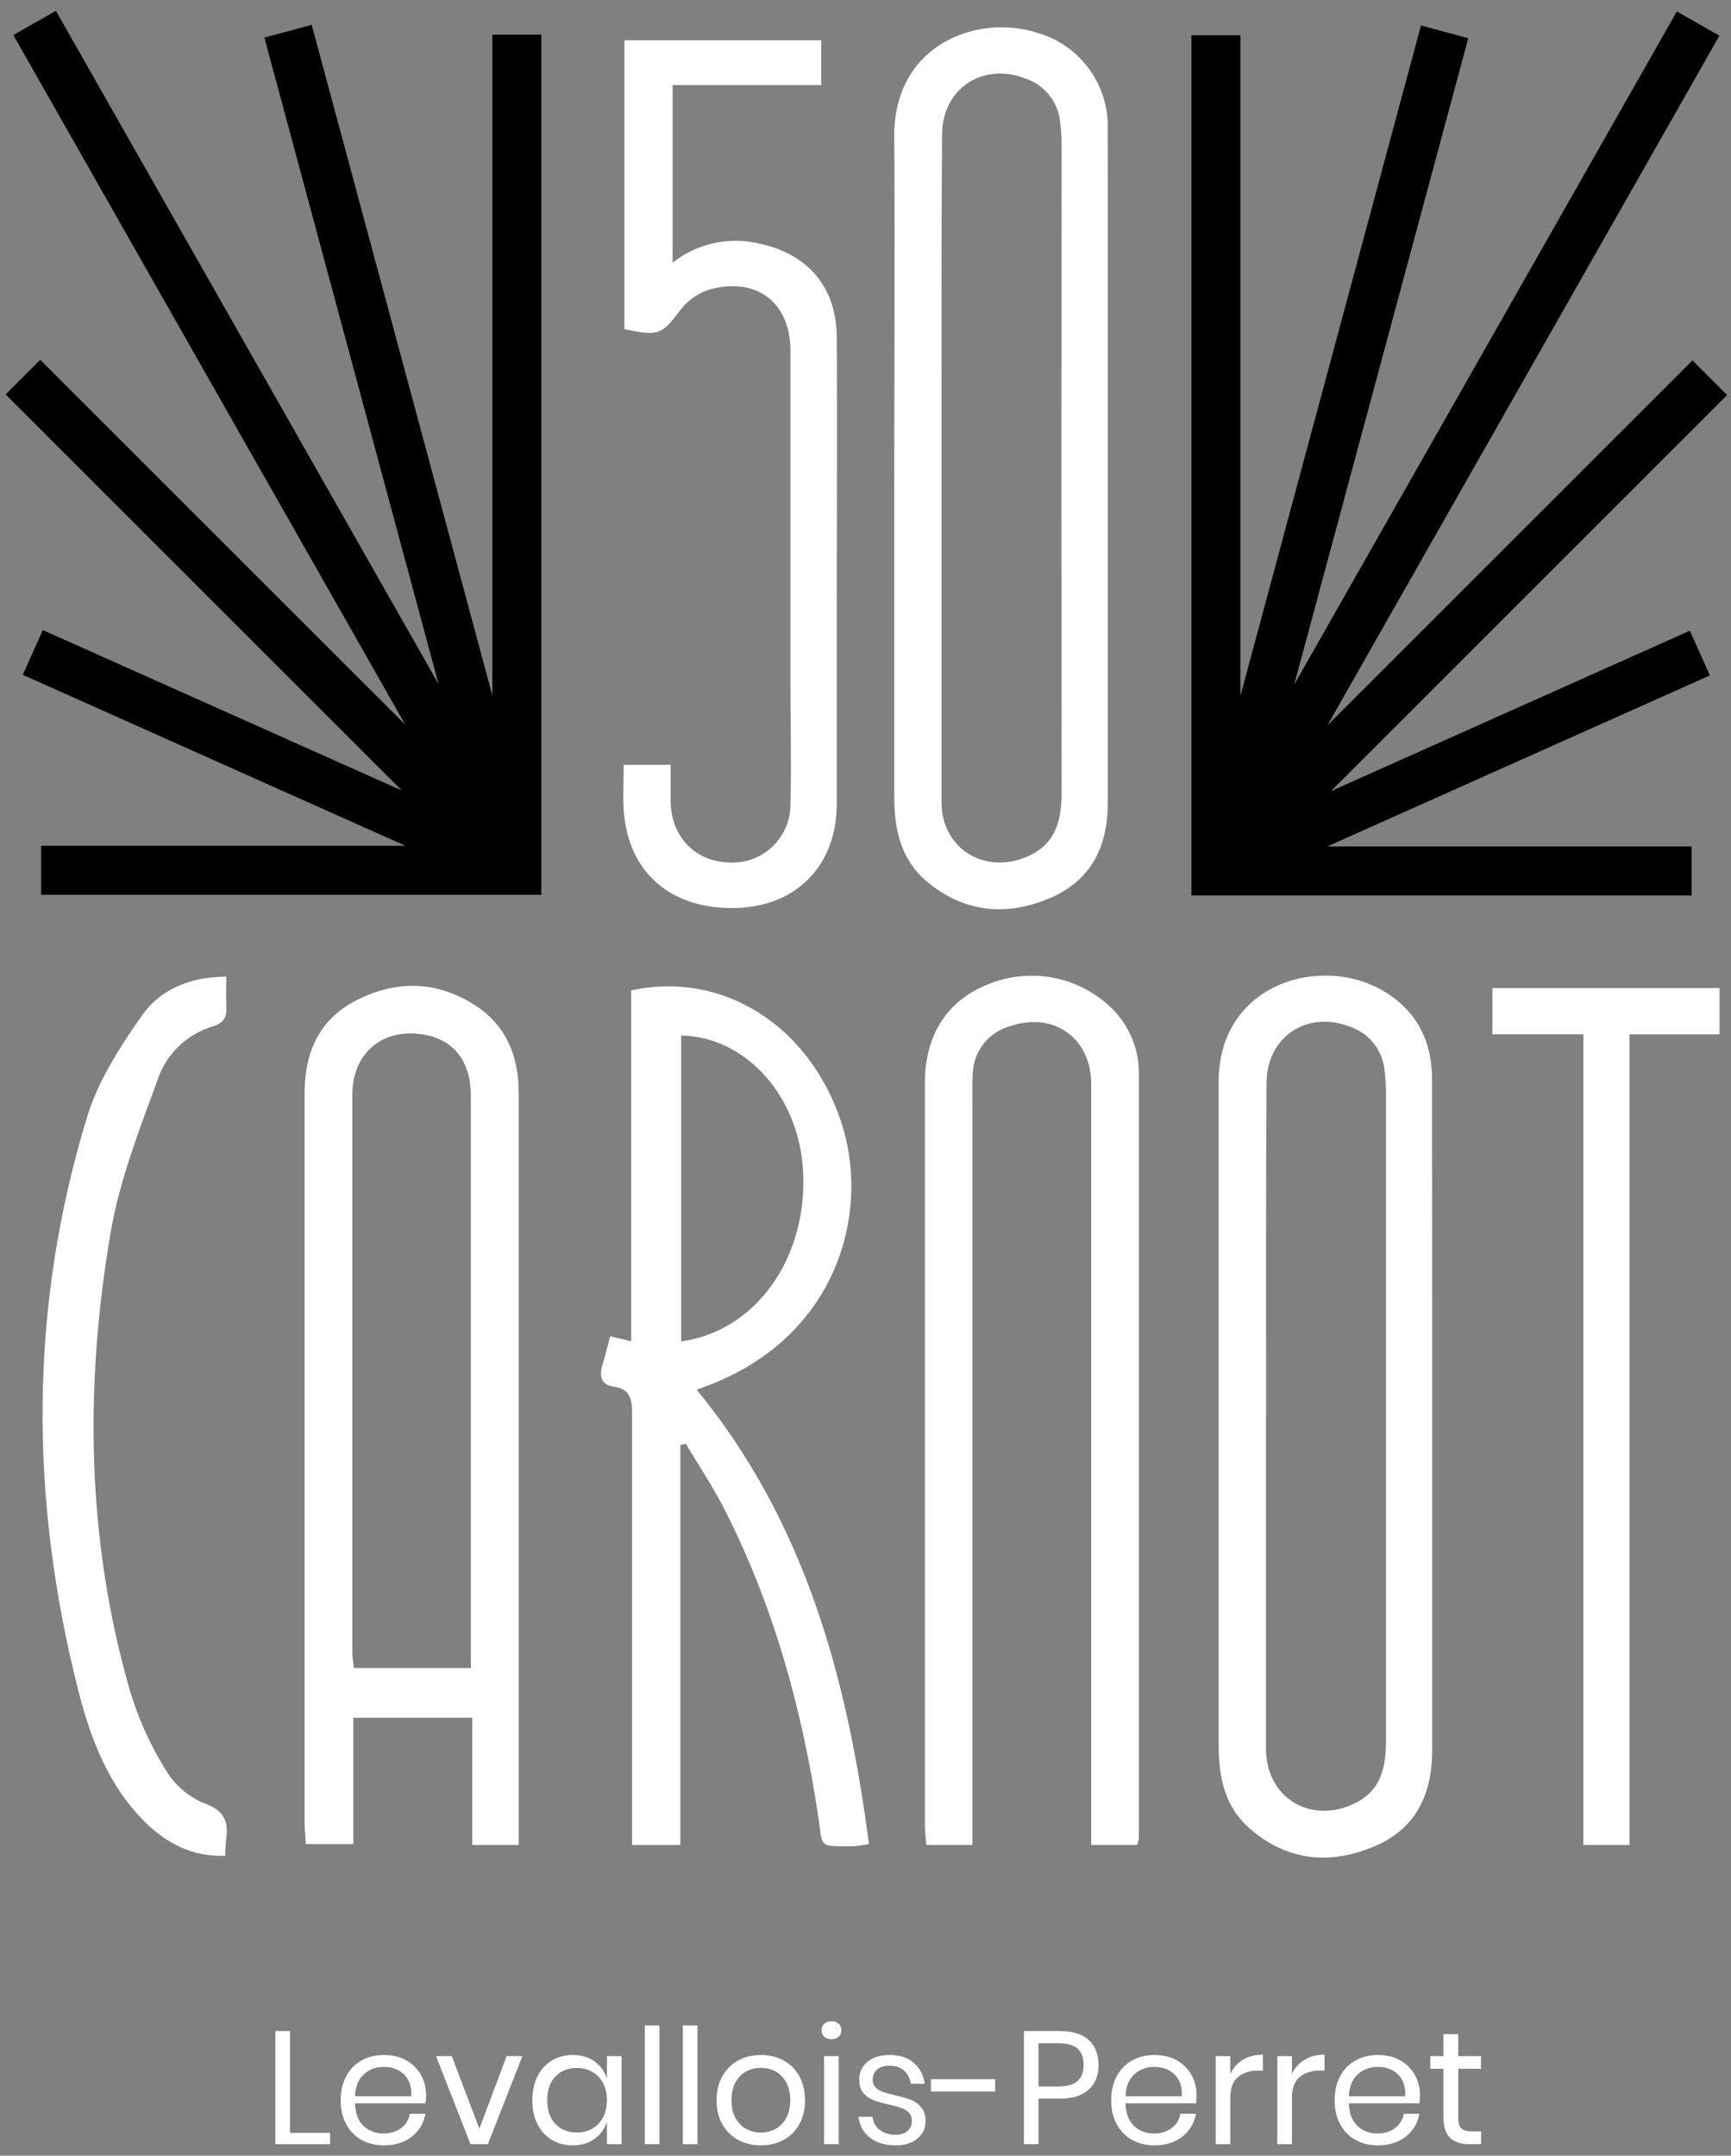 <?xml version="1.0" encoding="UTF-8"?>
<svg width="151px" height="188px" viewBox="0 0 151 188" version="1.1" xmlns="http://www.w3.org/2000/svg" xmlns:xlink="http://www.w3.org/1999/xlink">
    <rect x="0" y="0" width="151" height="188" fill="#808080" stroke="none"/>
    <title>logo</title>
    <g id="v2" stroke="none" stroke-width="1" fill="none" fill-rule="evenodd">
        <g id="logo" transform="translate(2, 2)">
            <path d="M94.636,38.857 L94.636,67.996 C94.636,71.803 93.214,74.728 89.698,76.276 C86.036,77.874 82.374,77.672 79.115,75.096 C76.625,73.143 76.002,70.45 76.008,67.463 L76.008,40.608 C76.008,30.387 76.075,20.166 76.008,9.945 C75.935,1.885 83.259,-0.845 88.527,0.875 C92.262,1.958 94.779,5.447 94.63,9.333 C94.655,19.175 94.63,29.016 94.636,38.857 Z M80.134,38.857 L80.134,67.984 C80.134,71.95 83.796,74.251 87.458,72.764 C90.089,71.711 90.608,69.587 90.608,67.06 C90.583,48.29 90.583,29.506 90.608,10.704 C90.605,10.009 90.562,9.314 90.48,8.624 C90.298,6.871 89.103,5.389 87.428,4.841 C83.705,3.403 80.189,5.747 80.177,9.737 C80.11,19.42 80.134,29.145 80.134,38.839 L80.134,38.857 L80.134,38.857 Z M52.405,64.703 L56.501,64.703 L56.501,67.923 C56.568,70.983 58.625,73.131 61.579,73.217 C62.995,73.306 64.384,72.796 65.405,71.81 C66.427,70.823 66.99,69.454 66.956,68.033 C67.042,64.74 66.956,61.435 66.956,58.136 L66.956,28.631 C66.956,24.42 64.088,22.168 60.023,23.214 C58.998,23.505 58.089,24.109 57.423,24.94 C55.732,27.18 55.518,27.358 52.467,26.703 L52.467,1.512 L69.636,1.512 L69.636,5.416 L56.672,5.416 L56.672,20.913 C58.783,19.239 61.543,18.619 64.167,19.23 C68.44,20.111 70.96,23.012 70.991,27.364 C71.046,35.174 70.991,42.976 70.991,50.78 L70.991,68.106 C70.991,73.436 67.531,77.005 62.311,77.182 C56.605,77.378 52.802,74.152 52.411,68.712 C52.332,67.457 52.405,66.19 52.405,64.703 L52.405,64.703 Z M43.232,158.894 L39.197,158.894 L39.197,147.804 L28.821,147.804 L28.821,158.82 L24.665,158.82 C24.665,158.282 24.573,157.67 24.573,157.058 L24.573,93.298 C24.573,89.778 25.843,86.92 29.023,85.273 C32.465,83.486 35.999,83.493 39.35,85.61 C42.182,87.397 43.256,90.12 43.25,93.389 L43.25,158.894 L43.232,158.894 Z M39.075,143.471 L39.075,93.566 C39.075,90.641 37.665,88.768 35.175,88.266 C31.513,87.532 28.735,89.741 28.73,93.481 L28.73,142.008 C28.73,142.492 28.821,142.975 28.87,143.471 L39.075,143.471 Z M51.227,114.54 L53.059,114.975 L53.059,84.374 C61.029,82.636 68.592,87.434 71.369,95.819 C74.049,103.897 70.936,115.146 58.765,119.186 C68.232,130.71 71.913,144.358 73.799,158.814 C73.368,158.909 72.932,158.974 72.492,159.01 C69.312,159.01 69.795,159.2 69.38,156.427 C67.97,147.033 65.467,137.95 61.11,129.455 C60.133,127.546 58.93,125.783 57.832,123.917 L57.349,124.021 L57.349,158.906 L53.138,158.906 L53.138,121.212 C53.138,119.987 52.936,119.131 51.551,118.935 C50.495,118.782 50.257,118.085 50.526,117.129 C50.776,116.315 50.971,115.519 51.227,114.54 L51.227,114.54 Z M57.417,88.31 L57.417,114.987 C63.972,114.087 68.501,107.643 68.049,100.035 C67.664,93.56 63.05,88.407 57.417,88.309 L57.417,88.31 Z M122.933,121.677 L122.933,150.625 C122.933,154.505 121.504,157.498 117.891,159.022 C114.046,160.644 110.316,160.326 107.033,157.48 C104.768,155.51 104.298,152.884 104.304,150.056 L104.304,92.348 C104.304,83.725 113.332,81.148 118.8,84.496 C121.632,86.228 122.926,88.823 122.92,92.153 C122.933,101.976 122.933,111.835 122.933,121.677 Z M108.436,121.554 L108.436,150.491 C108.436,154.775 112.294,157.113 116.121,155.301 C118.52,154.157 118.904,152.088 118.904,149.738 L118.904,93.383 C118.904,92.687 118.861,91.993 118.776,91.302 C118.593,89.551 117.397,88.072 115.724,87.526 C112.001,86.094 108.498,88.438 108.485,92.422 C108.418,102.135 108.443,111.842 108.443,121.56 L108.436,121.554 L108.436,121.554 Z M97.206,158.894 L93.19,158.894 L93.19,92.557 C93.19,88.499 89.894,86.185 86.073,87.507 C84.235,88.023 82.939,89.664 82.863,91.571 C82.801,92.331 82.826,93.095 82.826,93.854 L82.826,158.894 L78.804,158.894 C78.761,158.282 78.681,157.744 78.681,157.192 L78.681,92.44 C78.681,88.272 80.611,85.286 84.12,83.872 C87.789,82.331 92.02,83.109 94.905,85.855 C96.49,87.375 97.374,89.485 97.346,91.681 L97.346,158.337 C97.312,158.526 97.265,158.712 97.206,158.894 L97.206,158.894 Z M17.743,83.174 C17.743,84.172 17.7,84.931 17.743,85.677 C17.816,86.693 17.553,87.232 16.431,87.557 C14.196,88.263 12.442,90.007 11.725,92.238 C10.145,96.559 8.429,100.935 7.66,105.434 C5.359,118.898 5.542,132.363 9.369,145.57 C10.09,147.937 11.116,150.2 12.421,152.302 C13.189,153.612 14.357,154.642 15.753,155.24 C17.505,155.852 17.957,156.776 17.731,158.392 C17.67,158.827 17.676,159.262 17.639,159.849 C14.759,159.934 12.543,158.765 10.645,156.893 C7.459,153.741 5.92,149.677 4.846,145.491 C0.574,128.733 0.525,111.97 5.609,95.378 C6.567,92.251 8.453,89.318 10.352,86.602 C11.975,84.276 14.557,83.192 17.743,83.174 L17.743,83.174 Z M148,84.172 L148,88.205 L140.145,88.205 L140.145,158.894 L136.122,158.894 L136.122,88.199 L128.188,88.199 L128.188,84.172 L148,84.172 Z" id="Shape" fill="#FFFFFF" fill-rule="nonzero"></path>
            <path d="M1.587,73.902 L43.085,73.902 L43.085,1.022 M43.189,73.81 L0.861,54.9 M42.89,73.75 L0,30.889 M42.774,73.633 L23.127,0.723 M42.707,73.333 L1.019,0 M145.565,73.957 L104.066,73.957 L104.066,1.077 M103.963,73.865 L146.285,54.954 M104.262,73.804 L147.152,30.944 M104.378,73.688 L124.019,0.778 M104.439,73.388 L146.132,0.055" id="Shape" stroke="#000000" stroke-width="4.273"></path>
            <g id="Group" transform="translate(22.022, 174.276)" fill="#FFFFFF" fill-rule="nonzero">
                <g id="Levallois-Perret">
                    <polygon id="Path" points="1.274 9.73 4.774 9.73 4.774 10.724 0 10.724 0 0.854 1.274 0.854"></polygon>
                    <path d="M13.146,6.454 C13.146,6.725 13.127,6.958 13.09,7.154 L6.944,7.154 C6.972,8.031 7.222,8.689 7.693,9.128 C8.164,9.567 8.741,9.786 9.422,9.786 C10.038,9.786 10.554,9.63 10.969,9.317 C11.384,9.004 11.639,8.587 11.732,8.064 L13.09,8.064 C12.997,8.596 12.789,9.072 12.467,9.492 C12.145,9.912 11.727,10.239 11.214,10.472 C10.701,10.705 10.122,10.822 9.478,10.822 C8.741,10.822 8.087,10.663 7.518,10.346 C6.949,10.029 6.503,9.574 6.181,8.981 C5.859,8.388 5.698,7.691 5.698,6.888 C5.698,6.085 5.859,5.385 6.181,4.788 C6.503,4.191 6.949,3.733 7.518,3.416 C8.087,3.099 8.741,2.94 9.478,2.94 C10.225,2.94 10.876,3.099 11.431,3.416 C11.986,3.733 12.411,4.158 12.705,4.69 C12.999,5.222 13.146,5.81 13.146,6.454 Z M11.858,6.538 C11.886,5.969 11.793,5.493 11.578,5.11 C11.363,4.727 11.069,4.443 10.696,4.256 C10.323,4.069 9.917,3.976 9.478,3.976 C8.778,3.976 8.19,4.193 7.714,4.627 C7.238,5.061 6.981,5.698 6.944,6.538 L11.858,6.538 Z" id="Shape"></path>
                    <polygon id="Path" points="17.794 9.366 20.174 3.038 21.546 3.038 18.536 10.724 17.024 10.724 14.014 3.038 15.386 3.038"></polygon>
                    <path d="M25.942,2.94 C26.689,2.94 27.321,3.127 27.839,3.5 C28.357,3.873 28.719,4.373 28.924,4.998 L28.924,3.038 L30.198,3.038 L30.198,10.724 L28.924,10.724 L28.924,8.764 C28.719,9.389 28.357,9.889 27.839,10.262 C27.321,10.635 26.689,10.822 25.942,10.822 C25.261,10.822 24.654,10.663 24.122,10.346 C23.59,10.029 23.172,9.574 22.869,8.981 C22.566,8.388 22.414,7.691 22.414,6.888 C22.414,6.085 22.566,5.385 22.869,4.788 C23.172,4.191 23.59,3.733 24.122,3.416 C24.654,3.099 25.261,2.94 25.942,2.94 Z M26.306,4.074 C25.522,4.074 24.894,4.324 24.423,4.823 C23.952,5.322 23.716,6.011 23.716,6.888 C23.716,7.765 23.952,8.454 24.423,8.953 C24.894,9.452 25.522,9.702 26.306,9.702 C26.81,9.702 27.26,9.585 27.657,9.352 C28.054,9.119 28.364,8.79 28.588,8.365 C28.812,7.94 28.924,7.448 28.924,6.888 C28.924,6.328 28.812,5.833 28.588,5.404 C28.364,4.975 28.054,4.646 27.657,4.417 C27.26,4.188 26.81,4.074 26.306,4.074 Z" id="Shape"></path>
                    <polygon id="Path" points="33.502 0.364 33.502 10.724 32.228 10.724 32.228 0.364"></polygon>
                    <polygon id="Path" points="36.82 0.364 36.82 10.724 35.546 10.724 35.546 0.364"></polygon>
                    <path d="M42.35,2.94 C43.087,2.94 43.748,3.099 44.331,3.416 C44.914,3.733 45.372,4.191 45.703,4.788 C46.034,5.385 46.2,6.085 46.2,6.888 C46.2,7.691 46.034,8.388 45.703,8.981 C45.372,9.574 44.914,10.029 44.331,10.346 C43.748,10.663 43.087,10.822 42.35,10.822 C41.613,10.822 40.952,10.663 40.369,10.346 C39.786,10.029 39.326,9.574 38.99,8.981 C38.654,8.388 38.486,7.691 38.486,6.888 C38.486,6.085 38.654,5.385 38.99,4.788 C39.326,4.191 39.786,3.733 40.369,3.416 C40.952,3.099 41.613,2.94 42.35,2.94 Z M42.35,4.06 C41.893,4.06 41.47,4.163 41.083,4.368 C40.696,4.573 40.383,4.888 40.145,5.313 C39.907,5.738 39.788,6.263 39.788,6.888 C39.788,7.504 39.907,8.024 40.145,8.449 C40.383,8.874 40.696,9.189 41.083,9.394 C41.47,9.599 41.893,9.702 42.35,9.702 C42.807,9.702 43.23,9.599 43.617,9.394 C44.004,9.189 44.317,8.874 44.555,8.449 C44.793,8.024 44.912,7.504 44.912,6.888 C44.912,6.263 44.793,5.738 44.555,5.313 C44.317,4.888 44.004,4.573 43.617,4.368 C43.23,4.163 42.807,4.06 42.35,4.06 Z" id="Shape"></path>
                    <path d="M47.642,0.784 C47.642,0.551 47.721,0.362 47.88,0.217 C48.039,0.072 48.249,0 48.51,0 C48.771,0 48.981,0.072 49.14,0.217 C49.299,0.362 49.378,0.551 49.378,0.784 C49.378,1.017 49.299,1.206 49.14,1.351 C48.981,1.496 48.771,1.568 48.51,1.568 C48.249,1.568 48.039,1.496 47.88,1.351 C47.721,1.206 47.642,1.017 47.642,0.784 Z M49.14,3.038 L49.14,10.724 L47.866,10.724 L47.866,3.038 L49.14,3.038 Z" id="Shape"></path>
                    <path d="M53.592,2.94 C54.46,2.94 55.158,3.166 55.685,3.619 C56.212,4.072 56.532,4.681 56.644,5.446 L55.426,5.446 C55.37,4.989 55.181,4.613 54.859,4.319 C54.537,4.025 54.105,3.878 53.564,3.878 C53.107,3.878 52.75,3.988 52.493,4.207 C52.236,4.426 52.108,4.723 52.108,5.096 C52.108,5.376 52.194,5.602 52.367,5.775 C52.54,5.948 52.754,6.078 53.011,6.167 C53.268,6.256 53.62,6.351 54.068,6.454 C54.637,6.585 55.097,6.718 55.447,6.853 C55.797,6.988 56.096,7.205 56.343,7.504 C56.59,7.803 56.714,8.204 56.714,8.708 C56.714,9.333 56.478,9.842 56.007,10.234 C55.536,10.626 54.908,10.822 54.124,10.822 C53.209,10.822 52.463,10.603 51.884,10.164 C51.305,9.725 50.965,9.114 50.862,8.33 L52.094,8.33 C52.141,8.797 52.344,9.175 52.703,9.464 C53.062,9.753 53.536,9.898 54.124,9.898 C54.563,9.898 54.906,9.786 55.153,9.562 C55.4,9.338 55.524,9.044 55.524,8.68 C55.524,8.381 55.435,8.143 55.258,7.966 C55.081,7.789 54.861,7.653 54.6,7.56 C54.339,7.467 53.979,7.369 53.522,7.266 C52.953,7.135 52.498,7.005 52.157,6.874 C51.816,6.743 51.527,6.536 51.289,6.251 C51.051,5.966 50.932,5.581 50.932,5.096 C50.932,4.452 51.17,3.932 51.646,3.535 C52.122,3.138 52.771,2.94 53.592,2.94 Z" id="Path"></path>
                    <polygon id="Path" points="62.79 5.054 62.79 6.132 57.19 6.132 57.19 5.054"></polygon>
                    <path d="M66.57,6.748 L66.57,10.724 L65.296,10.724 L65.296,0.854 L68.432,0.854 C69.561,0.854 70.406,1.118 70.966,1.645 C71.526,2.172 71.806,2.893 71.806,3.808 C71.806,4.732 71.517,5.453 70.938,5.971 C70.359,6.489 69.524,6.748 68.432,6.748 L66.57,6.748 Z M68.32,5.684 C69.095,5.684 69.652,5.521 69.993,5.194 C70.334,4.867 70.504,4.405 70.504,3.808 C70.504,3.192 70.334,2.723 69.993,2.401 C69.652,2.079 69.095,1.918 68.32,1.918 L66.57,1.918 L66.57,5.684 L68.32,5.684 Z" id="Shape"></path>
                    <path d="M80.36,6.454 C80.36,6.725 80.341,6.958 80.304,7.154 L74.158,7.154 C74.186,8.031 74.436,8.689 74.907,9.128 C75.378,9.567 75.955,9.786 76.636,9.786 C77.252,9.786 77.768,9.63 78.183,9.317 C78.598,9.004 78.853,8.587 78.946,8.064 L80.304,8.064 C80.211,8.596 80.003,9.072 79.681,9.492 C79.359,9.912 78.941,10.239 78.428,10.472 C77.915,10.705 77.336,10.822 76.692,10.822 C75.955,10.822 75.301,10.663 74.732,10.346 C74.163,10.029 73.717,9.574 73.395,8.981 C73.073,8.388 72.912,7.691 72.912,6.888 C72.912,6.085 73.073,5.385 73.395,4.788 C73.717,4.191 74.163,3.733 74.732,3.416 C75.301,3.099 75.955,2.94 76.692,2.94 C77.439,2.94 78.09,3.099 78.645,3.416 C79.2,3.733 79.625,4.158 79.919,4.69 C80.213,5.222 80.36,5.81 80.36,6.454 Z M79.072,6.538 C79.1,5.969 79.007,5.493 78.792,5.11 C78.577,4.727 78.283,4.443 77.91,4.256 C77.537,4.069 77.131,3.976 76.692,3.976 C75.992,3.976 75.404,4.193 74.928,4.627 C74.452,5.061 74.195,5.698 74.158,6.538 L79.072,6.538 Z" id="Shape"></path>
                    <path d="M83.3,4.592 C83.552,4.06 83.921,3.647 84.406,3.353 C84.891,3.059 85.47,2.912 86.142,2.912 L86.142,4.298 L85.75,4.298 C85.031,4.298 84.443,4.482 83.986,4.851 C83.529,5.22 83.3,5.829 83.3,6.678 L83.3,10.724 L82.026,10.724 L82.026,3.038 L83.3,3.038 L83.3,4.592 Z" id="Path"></path>
                    <path d="M88.676,4.592 C88.928,4.06 89.297,3.647 89.782,3.353 C90.267,3.059 90.846,2.912 91.518,2.912 L91.518,4.298 L91.126,4.298 C90.407,4.298 89.819,4.482 89.362,4.851 C88.905,5.22 88.676,5.829 88.676,6.678 L88.676,10.724 L87.402,10.724 L87.402,3.038 L88.676,3.038 L88.676,4.592 Z" id="Path"></path>
                    <path d="M99.848,6.454 C99.848,6.725 99.829,6.958 99.792,7.154 L93.646,7.154 C93.674,8.031 93.924,8.689 94.395,9.128 C94.866,9.567 95.443,9.786 96.124,9.786 C96.74,9.786 97.256,9.63 97.671,9.317 C98.086,9.004 98.341,8.587 98.434,8.064 L99.792,8.064 C99.699,8.596 99.491,9.072 99.169,9.492 C98.847,9.912 98.429,10.239 97.916,10.472 C97.403,10.705 96.824,10.822 96.18,10.822 C95.443,10.822 94.789,10.663 94.22,10.346 C93.651,10.029 93.205,9.574 92.883,8.981 C92.561,8.388 92.4,7.691 92.4,6.888 C92.4,6.085 92.561,5.385 92.883,4.788 C93.205,4.191 93.651,3.733 94.22,3.416 C94.789,3.099 95.443,2.94 96.18,2.94 C96.927,2.94 97.578,3.099 98.133,3.416 C98.688,3.733 99.113,4.158 99.407,4.69 C99.701,5.222 99.848,5.81 99.848,6.454 Z M98.56,6.538 C98.588,5.969 98.495,5.493 98.28,5.11 C98.065,4.727 97.771,4.443 97.398,4.256 C97.025,4.069 96.619,3.976 96.18,3.976 C95.48,3.976 94.892,4.193 94.416,4.627 C93.94,5.061 93.683,5.698 93.646,6.538 L98.56,6.538 Z" id="Shape"></path>
                    <path d="M105.182,9.604 L105.182,10.724 L104.23,10.724 C103.446,10.724 102.86,10.537 102.473,10.164 C102.086,9.791 101.892,9.165 101.892,8.288 L101.892,4.144 L100.744,4.144 L100.744,3.038 L101.892,3.038 L101.892,1.12 L103.18,1.12 L103.18,3.038 L105.168,3.038 L105.168,4.144 L103.18,4.144 L103.18,8.316 C103.18,8.811 103.271,9.149 103.453,9.331 C103.635,9.513 103.95,9.604 104.398,9.604 L105.182,9.604 Z" id="Path"></path>
                </g>
            </g>
        </g>
    </g>
</svg>